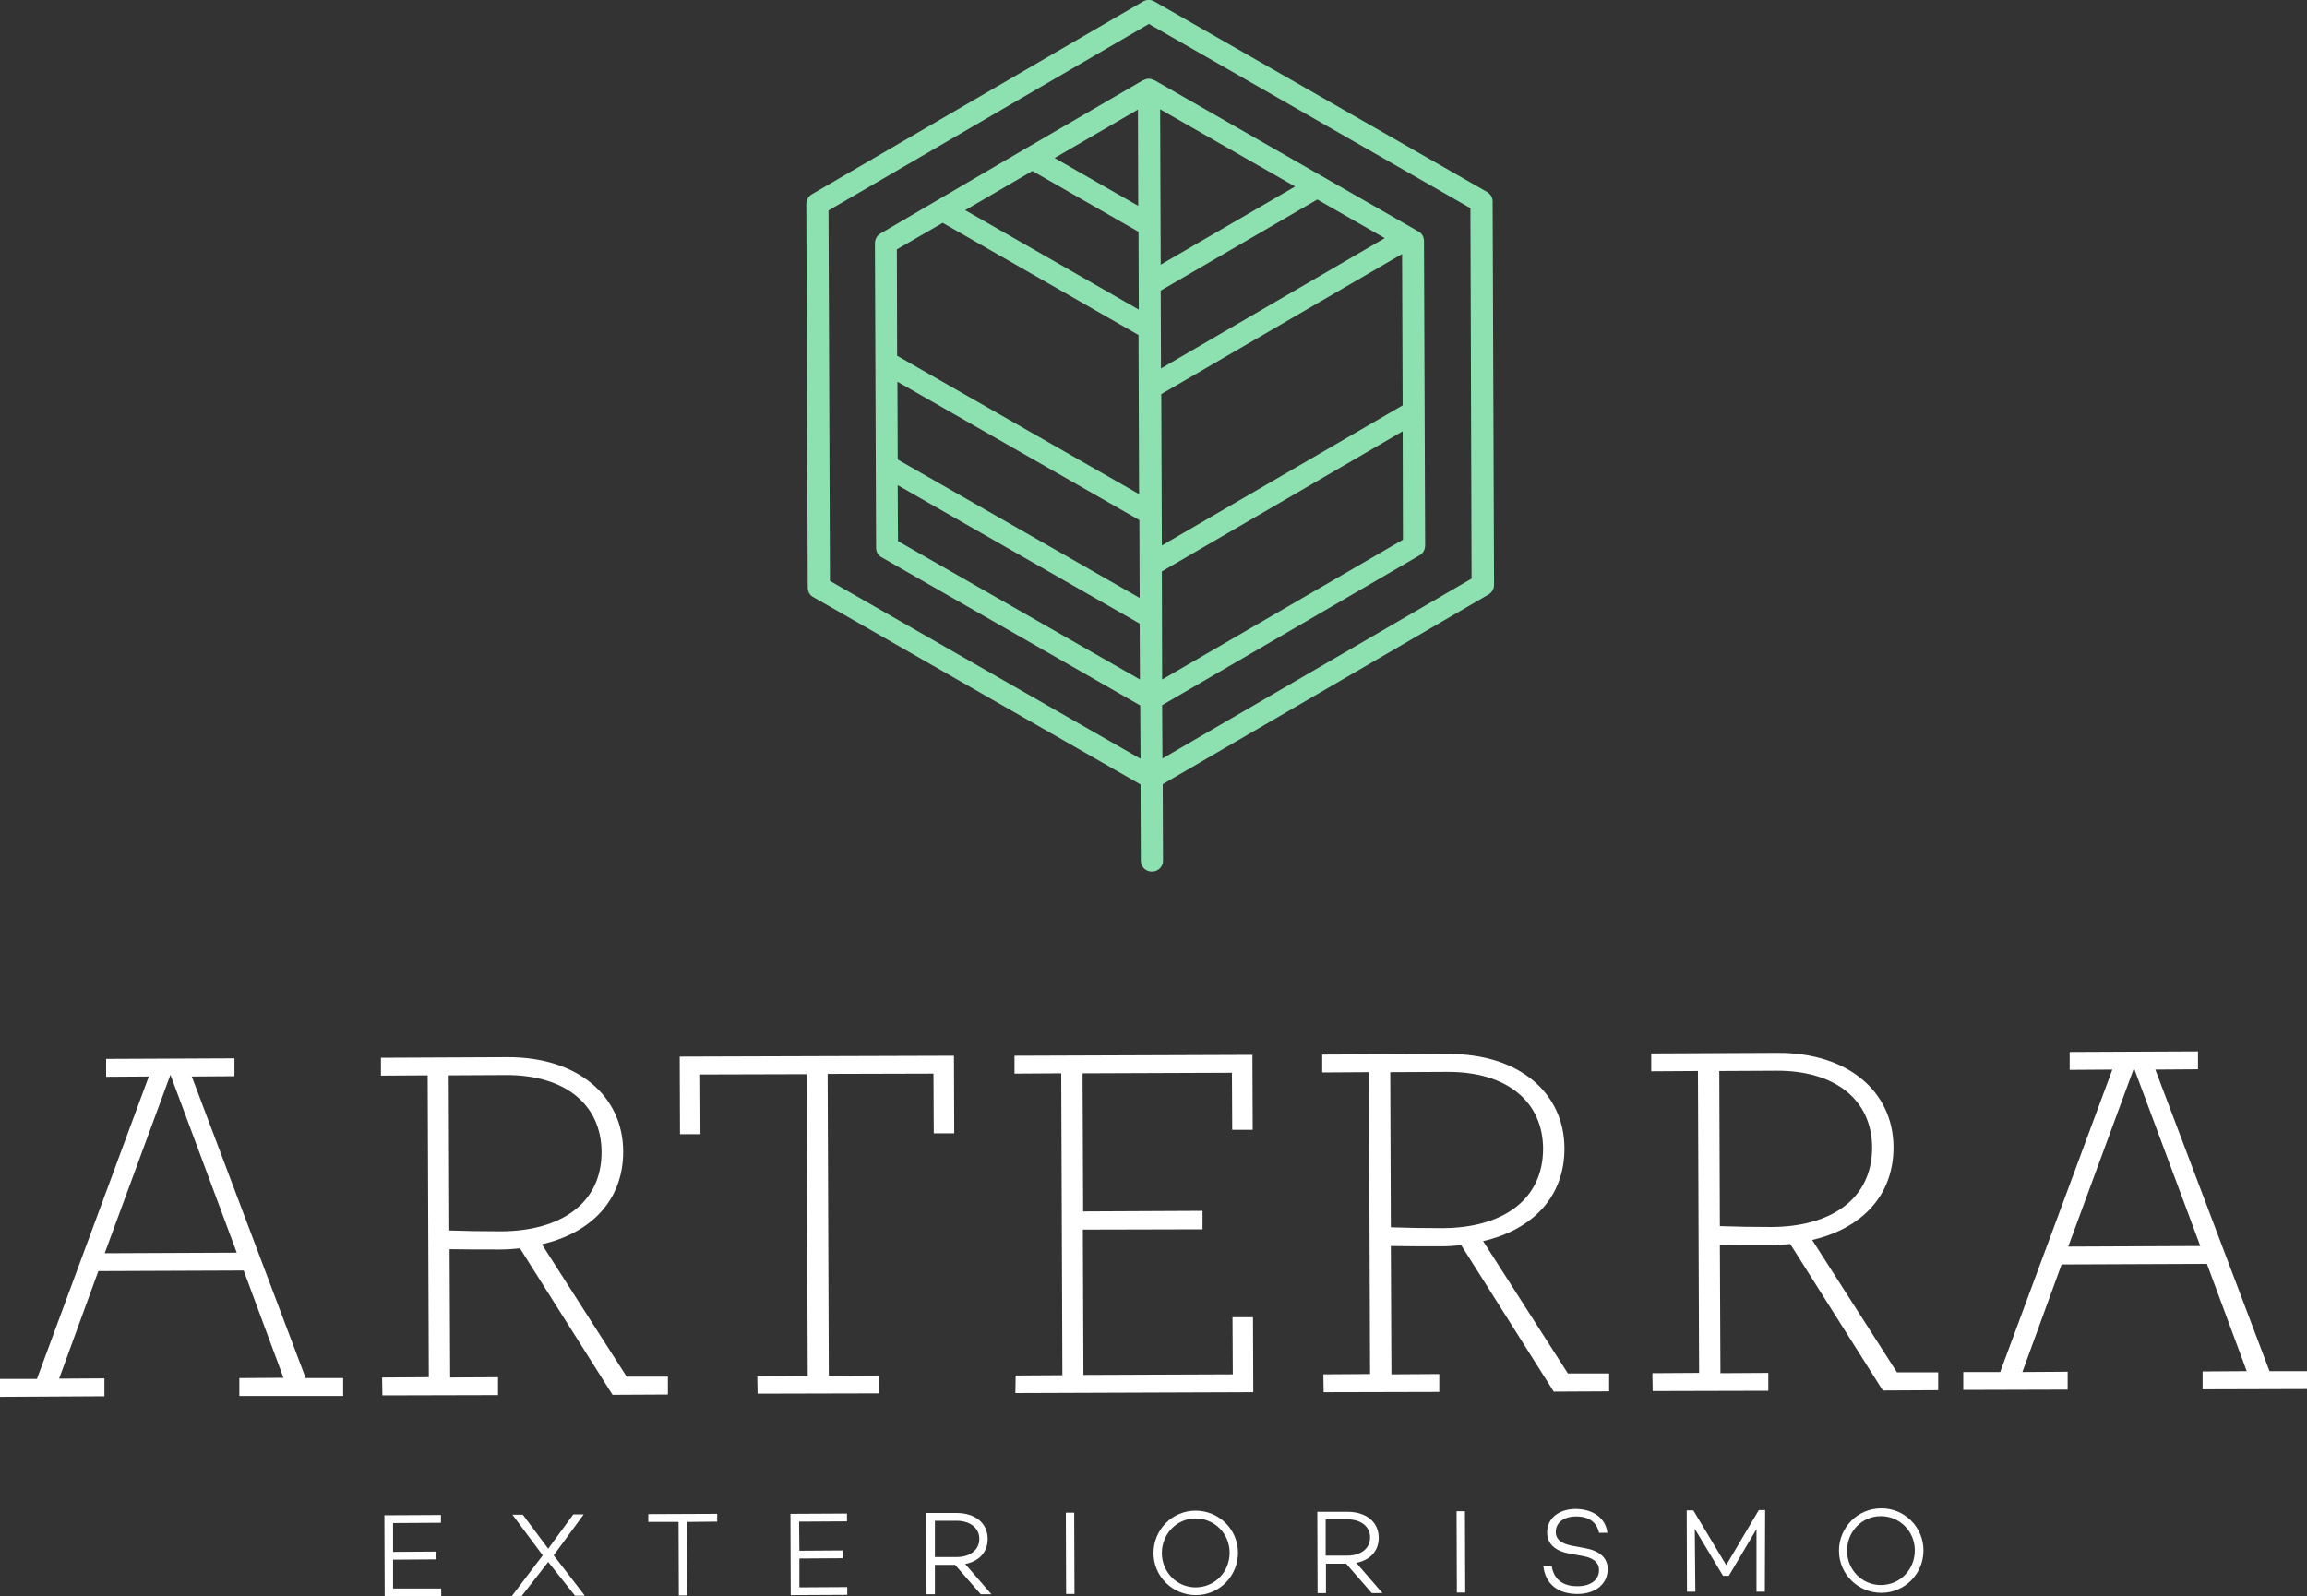 <?xml version="1.0" encoding="utf-8"?>
<!-- Generator: Adobe Illustrator 21.1.0, SVG Export Plug-In . SVG Version: 6.00 Build 0)  -->
<svg version="1.1" id="Capa_1" xmlns="http://www.w3.org/2000/svg" xmlns:xlink="http://www.w3.org/1999/xlink" x="0px" y="0px"
	 viewBox="0 0 800 553.7" style="enable-background:new 0 0 800 553.7;" xml:space="preserve">
<rect x="0" y="0" width="800" height="553.7" fill="#333333" stroke="none"/>
<style type="text/css">
	.st0{fill:#8DE1B0;}
	.st1{fill:#FFFFFF;}
</style>
<g>
	<path class="st0" d="M515.7,66.6L400.3,0.5c-1.2-0.7-2.7-0.7-3.9,0L281.5,67.4c-1.2,0.7-1.9,2-1.9,3.4l0.5,133
		c0,1.4,0.7,2.7,1.9,3.3l113.5,65l0.1,26.4c0,2.1,1.7,3.9,3.9,3.8c2.1,0,3.9-1.7,3.8-3.9l-0.1-26.4l113-65.8c1.2-0.7,1.9-2,1.9-3.4
		l-0.5-133C517.6,68.6,516.9,67.3,515.7,66.6z M449.1,64.7l-46.6,27.1l-0.2-53.9L449.1,64.7z M311.2,132.4l83.9,48l0.1,27l-83.9-48
		L311.2,132.4z M486.4,140.6l-83.5,48.6l-0.2-52.5l83.5-48.6L486.4,140.6z M402.9,198.2l83.5-48.6l0.1,37.6L403,235.7L402.9,198.2z
		 M402.6,127.8l-0.1-27l54.3-31.6l23.4,13.4L402.6,127.8z M394.7,71.4l-29-16.6L394.6,38L394.7,71.4z M358,59.3l36.8,21.1l0.1,27
		l-60.2-34.5L358,59.3z M326.9,77.3l67.9,38.9l0.2,55.2l-83.9-48l-0.1-36.9L326.9,77.3z M311.3,168.3l83.9,48l0.1,19.4l-83.9-48
		L311.3,168.3z M510.3,200.7l-107.2,62.4l-0.1-18.5l89.3-52c1.2-0.7,1.9-2,1.9-3.4l-0.4-105.6c0-1.4-0.7-2.7-1.9-3.3l-91.6-52.5
		c-0.1,0-0.1,0-0.2,0c-0.5-0.3-1.1-0.5-1.8-0.5c-0.6,0-1.2,0.2-1.7,0.5c-0.1,0-0.1,0-0.2,0l-40.7,23.7c-0.1,0.1-0.2,0.1-0.2,0.1
		L305.3,81c-1.2,0.7-1.9,2-1.9,3.4l0.4,105.6c0,1.4,0.7,2.7,1.9,3.3l89.7,51.4l0.1,18.5l-107.7-61.7L287.3,73L398.4,8.3l111.5,63.9
		L510.3,200.7z"/>
	<g>
		<path class="st1" d="M0,478.3l12.8,0l38.8-104.9l-14.8,0.1l0-6.2l44.5-0.2l0,6.2l-14.8,0.1l39.5,104.6l13,0l0,6.2L83,484.2l0-6.2
			l15.3-0.1l-13.8-37.2l-50.4,0.2l-13.6,37.3l15.7-0.1l0,6.2L0,484.5L0,478.3z M82.1,434.5l-23-61.7l-22.8,61.9L82.1,434.5z"/>
		<path class="st1" d="M132.5,477.8l16.2-0.1L148.3,373l-16.2,0.1l0-6.2l43.8-0.2c24.6-0.1,40.1,13.6,40.2,32.6
			c0.1,17.1-11.3,28.4-28.2,32.3l29.4,45.9l14.3,0l0,6.2l-19.2,0.1L180.3,433c-2,0.2-4.5,0.4-6.8,0.4c-6.4,0-12.8,0-17.6-0.1
			l0.2,44.5l16.6-0.1l0,6.2l-40.1,0.1L132.5,477.8z M208.6,399.5c-0.1-16.4-12.7-26.7-33.2-26.6l-19.8,0.1l0.2,53.8
			c5.3,0.2,11.8,0.3,18,0.3C194.3,427,208.7,417.5,208.6,399.5z"/>
		<path class="st1" d="M262.6,477.4l17.5-0.1l-0.4-104.7l-36.9,0.1l0.1,20.7l-7.1,0l-0.1-26.9l95.1-0.3l0.1,26.9l-7.1,0l-0.1-20.7
			l-36.7,0.1l0.4,104.7l17.3-0.1l0,6.2l-42,0.1L262.6,477.4z"/>
		<path class="st1" d="M352.2,477.1l16.2-0.1L368,372.3l-16.2,0.1l0-6.2l82.5-0.3l0.1,26l-7.1,0l-0.1-19.8l-51.8,0.2l0.2,47.9
			L417,420l0,6.4l-41.5,0.1l0.2,50.4l51.8-0.2l-0.1-19.8l7.1,0l0.1,26l-82.5,0.3L352.2,477.1z"/>
		<path class="st1" d="M458.9,476.7l16.2-0.1l-0.4-104.7l-16.2,0.1l0-6.2l43.8-0.2c24.6-0.1,40.1,13.6,40.2,32.6
			c0.1,17.1-11.3,28.4-28.2,32.3l29.4,45.9l14.3,0l0,6.2l-19.2,0.1l-32.1-50.8c-2,0.2-4.5,0.4-6.8,0.4c-6.4,0-12.8,0-17.6-0.1
			l0.2,44.5l16.6-0.1l0,6.2l-40.1,0.1L458.9,476.7z M535.1,398.4c-0.1-16.4-12.7-26.7-33.2-26.6l-19.8,0.1l0.2,53.8
			c5.3,0.2,11.8,0.3,18,0.3C520.8,425.9,535.1,416.4,535.1,398.4z"/>
		<path class="st1" d="M573,476.3l16.2-0.1l-0.4-104.7l-16.2,0.1l0-6.2l43.8-0.2c24.6-0.1,40.1,13.6,40.2,32.6
			c0.1,17.1-11.3,28.4-28.2,32.3l29.4,45.9l14.3,0l0,6.2l-19.2,0.1l-32.1-50.8c-2,0.2-4.5,0.4-6.8,0.4c-6.4,0-12.8,0-17.6-0.1
			l0.2,44.5l16.6-0.1l0,6.2l-40.1,0.1L573,476.3z M649.2,398c-0.1-16.4-12.7-26.7-33.2-26.6l-19.8,0.1l0.2,53.8
			c5.3,0.2,11.8,0.3,18,0.3C634.8,425.5,649.2,416,649.2,398z"/>
		<path class="st1" d="M680.8,475.9l12.8,0L732.5,371l-14.8,0.1l0-6.2l44.5-0.2l0,6.2l-14.8,0.1L787,475.6l13,0l0,6.2l-36.2,0.1
			l0-6.2l15.3-0.1l-13.8-37.2l-50.4,0.2l-13.6,37.3l15.7-0.1l0,6.2l-36.2,0.1L680.8,475.9z M763,432.2l-23-61.7l-22.8,61.9
			L763,432.2z"/>
	</g>
	<g>
		<path class="st1" d="M136.3,538.3l15-0.1l0,2.7l-15,0.1l0,10L153,551l0,2.7l-19.6,0.1l-0.1-28.2l19.6-0.1l0,2.7l-16.6,0.1
			L136.3,538.3z"/>
		<path class="st1" d="M190.1,541.8l-9.2,11.8l-3.4,0l10.7-14.1l-10.5-14.1l3.6,0l8.8,11.8l8.7-11.9l3.6,0L192,539.5l10.8,14l-3.4,0
			L190.1,541.8z"/>
		<path class="st1" d="M238.2,527.9l0.1,25.5l-2.9,0l-0.1-25.5l-10.5,0l0-2.7l23.9-0.1l0,2.7L238.2,527.9z"/>
		<path class="st1" d="M277.2,537.9l15-0.1l0,2.7l-15,0.1l0,10l16.6-0.1l0,2.7l-19.6,0.1l-0.1-28.2l19.6-0.1l0,2.7l-16.6,0.1
			L277.2,537.9z"/>
		<path class="st1" d="M324.2,542.8l0,10.2l-2.9,0l-0.1-28.2l10.5,0c6.3,0,10.8,3.4,10.8,9c0,4.6-3,7.8-7.8,8.7l9.1,10.5l-3.7,0
			l-8.9-10.2L324.2,542.8z M331.7,540.1c4.6,0,7.9-2.4,7.9-6.3c0-3.9-3.3-6.3-7.9-6.3l-7.5,0l0,12.6L331.7,540.1z"/>
		<path class="st1" d="M372.6,552.9l-2.9,0l-0.1-28.2l2.9,0L372.6,552.9z"/>
		<path class="st1" d="M429.3,538.6c0,8.1-6.5,14.7-14.6,14.7c-8.1,0-14.7-6.5-14.7-14.6c0-8.1,6.5-14.7,14.6-14.7
			S429.3,530.5,429.3,538.6z M426.4,538.6c0-6.6-5.2-11.9-11.8-11.9c-6.6,0-11.7,5.4-11.7,12c0,6.6,5.2,11.9,11.7,11.9
			C421.3,550.6,426.4,545.2,426.4,538.6z"/>
		<path class="st1" d="M459.8,542.4l0,10.2l-2.9,0l-0.1-28.2l10.5,0c6.3,0,10.8,3.4,10.8,9c0,4.6-3,7.8-7.8,8.7l9.1,10.5l-3.7,0
			l-8.9-10.2L459.8,542.4z M467.2,539.6c4.6,0,7.9-2.4,7.9-6.3c0-3.9-3.3-6.3-7.9-6.3l-7.5,0l0,12.6L467.2,539.6z"/>
		<path class="st1" d="M508.1,552.4l-2.9,0l-0.1-28.2l2.9,0L508.1,552.4z"/>
		<path class="st1" d="M557.4,531.7l-2.9,0c-0.7-3.4-3.2-5.7-7.9-5.7c-4.3,0-7.1,2.1-7.1,5.4c0,2.6,2,4.1,5.8,4.8l4.3,0.8
			c5,0.9,7.9,3.3,7.9,7.3c0,5.1-4.2,8.6-10.5,8.6c-6.8,0-11.1-3.5-11.8-9.6l2.9,0c0.7,4.4,3.8,7,9,6.9c4.5,0,7.4-2.2,7.4-5.6
			c0-2.4-1.7-4.1-5.3-4.8l-4.9-0.9c-5.2-0.9-7.8-3.5-7.8-7.4c0-4.8,4-8.1,10-8.1C552.1,523.5,556.7,526.2,557.4,531.7z"/>
		<path class="st1" d="M612,552.1l-2.9,0l0-21.7l-9.6,16.2l-2,0l-9.8-16.3l0.2,21.8l-2.9,0l-0.1-28.2l2.3,0l11.4,19l11.3-19.1l2.2,0
			L612,552.1z"/>
		<path class="st1" d="M667,537.8c0,8.1-6.5,14.7-14.6,14.7c-8.1,0-14.7-6.5-14.7-14.6c0-8.1,6.5-14.7,14.6-14.7
			C660.4,523.1,667,529.7,667,537.8z M664,537.8c0-6.6-5.2-11.9-11.8-11.9c-6.6,0-11.7,5.4-11.7,12c0,6.6,5.2,11.9,11.7,11.9
			C658.9,549.8,664,544.4,664,537.8z"/>
	</g>
</g>
</svg>
